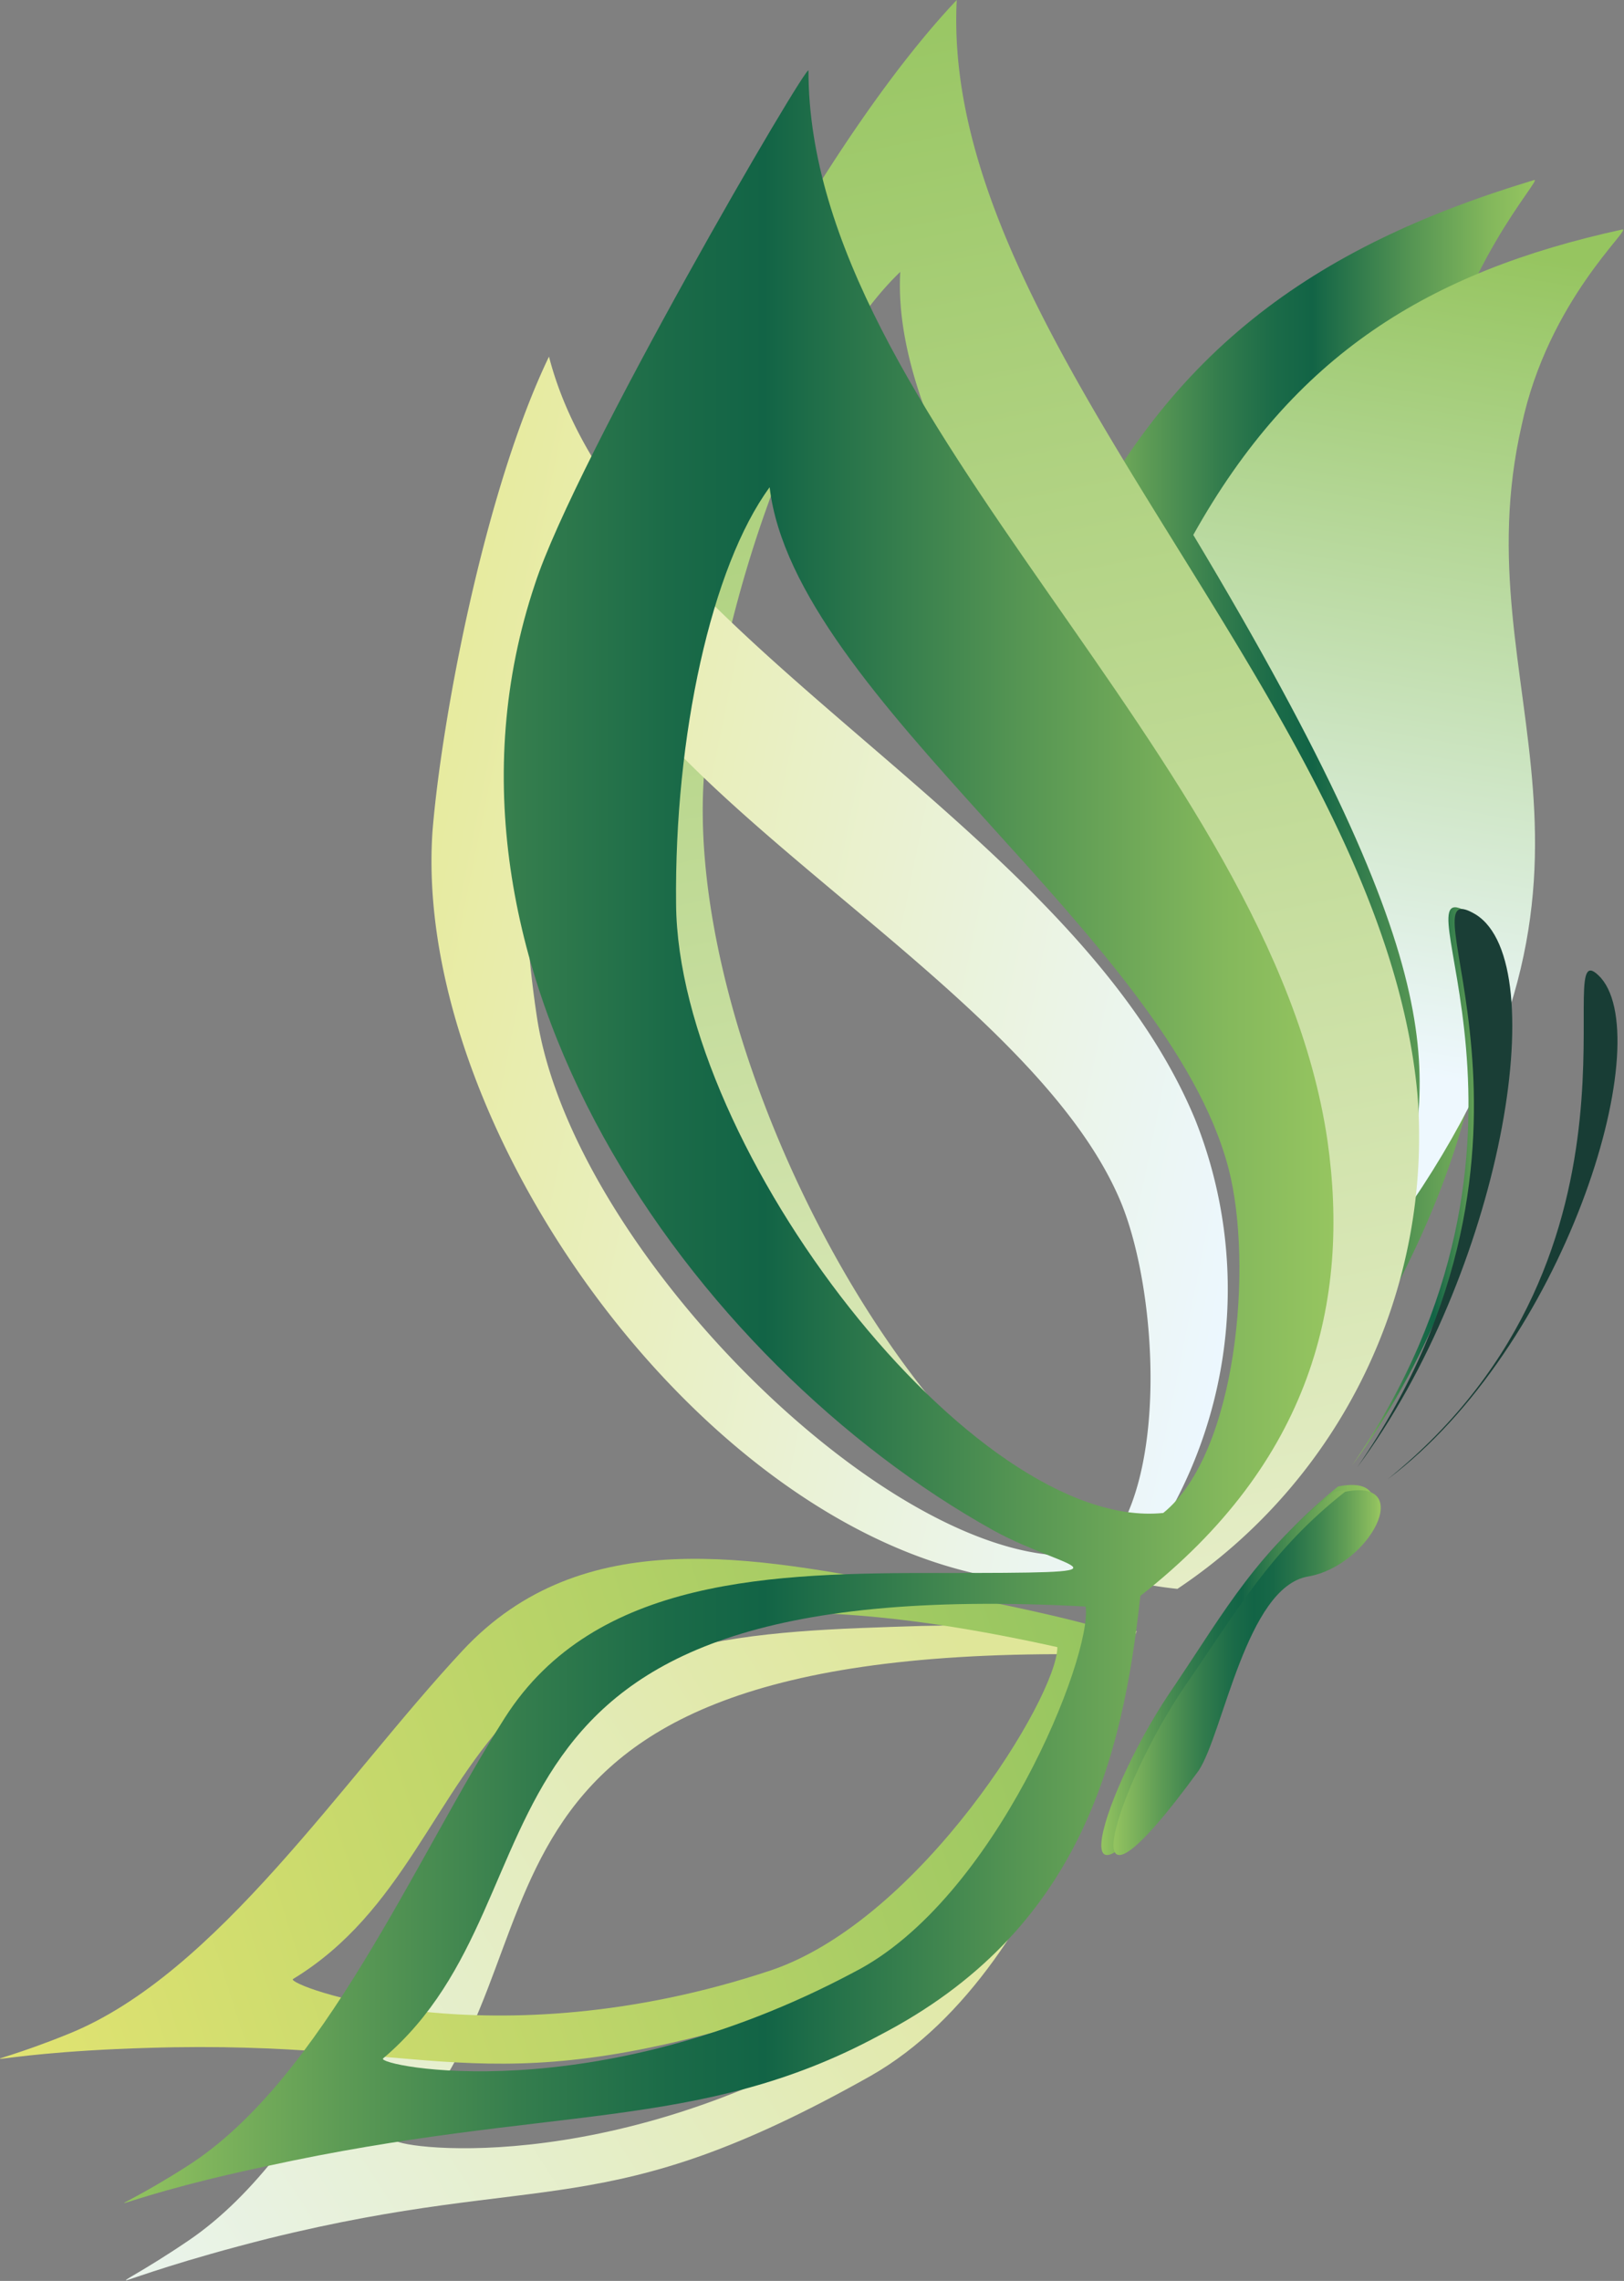 <svg xmlns="http://www.w3.org/2000/svg" xmlns:xlink="http://www.w3.org/1999/xlink" width="92" height="129.2"><rect width="100%" height="100%" fill="#808080" stroke="none"/><defs><linearGradient id="s" x1="295.73" y1="266.12" x2="322.48" y2="266.12" gradientTransform="matrix(-1 0 0 1 638.55 0)" gradientUnits="userSpaceOnUse"><stop offset="0" stop-color="#96c560"/><stop offset=".09" stop-color="#84b85c"/><stop offset=".26" stop-color="#559553"/><stop offset=".47" stop-color="#126446"/><stop offset=".55" stop-color="#1b6b48"/><stop offset=".67" stop-color="#347d4d"/><stop offset=".82" stop-color="#5d9b55"/><stop offset="1" stop-color="#94c460"/><stop offset="1" stop-color="#96c560"/></linearGradient><linearGradient id="t" x1="300.89" y1="236.52" x2="308.64" y2="282.72" gradientTransform="matrix(-1 0 0 1 638.55 0)" gradientUnits="userSpaceOnUse"><stop offset="0" stop-color="#96c560"/><stop offset="1" stop-color="#eef8fe"/></linearGradient><linearGradient id="u" x1="297.31" y1="290.12" x2="306.06" y2="290.12" xlink:href="#s"/><linearGradient id="v" x1="304.98" y1="317.38" x2="319.99" y2="317.38" xlink:href="#s"/><linearGradient id="w" x1="305.25" y1="317.66" x2="320.26" y2="317.66" xlink:href="#s"/><linearGradient id="x" x1="304.56" y1="317.66" x2="319.57" y2="317.66" gradientTransform="matrix(-1 0 0 1 638.55 0)" gradientUnits="userSpaceOnUse"><stop offset="0" stop-color="#96c560"/><stop offset=".01" stop-color="#8fc05f"/><stop offset=".12" stop-color="#639f56"/><stop offset=".22" stop-color="#40864f"/><stop offset=".32" stop-color="#27734a"/><stop offset=".4" stop-color="#176847"/><stop offset=".47" stop-color="#126446"/><stop offset=".55" stop-color="#1b6b48"/><stop offset=".67" stop-color="#347d4d"/><stop offset=".82" stop-color="#5d9b55"/><stop offset="1" stop-color="#94c460"/><stop offset="1" stop-color="#96c560"/></linearGradient><linearGradient id="y" x1="386.22" y1="358.44" x2="325.91" y2="319.53" gradientTransform="matrix(-1 0 0 1 638.55 0)" gradientUnits="userSpaceOnUse"><stop offset="0" stop-color="#ecf7fe"/><stop offset="1" stop-color="#dfe699"/></linearGradient><linearGradient id="z" x1="320.27" y1="316.92" x2="385.93" y2="337.85" gradientTransform="matrix(-1 0 0 1 638.55 0)" gradientUnits="userSpaceOnUse"><stop offset="0" stop-color="#96c560"/><stop offset="1" stop-color="#e5e573"/></linearGradient><linearGradient id="aa" x1="336.41" y1="221.29" x2="317.79" y2="312.95" gradientTransform="matrix(-1 0 0 1 638.55 0)" gradientUnits="userSpaceOnUse"><stop offset="0" stop-color="#96c560"/><stop offset="1" stop-color="#e5edc6"/></linearGradient><linearGradient id="ab" x1="300" y1="268.32" x2="373.44" y2="268.32" gradientTransform="matrix(-.98 -.2 -.2 .98 675.93 80.33)" gradientUnits="userSpaceOnUse"><stop offset="0" stop-color="#ecf7fe"/><stop offset="1" stop-color="#e5e573"/></linearGradient><linearGradient id="ac" x1="307.12" y1="287.31" x2="375.63" y2="287.31" xlink:href="#s"/><radialGradient id="c" cx="413.34" cy="220.62" r="13.55" gradientTransform="matrix(-1.38 0 0 1.34 788.49 -76.55)" gradientUnits="userSpaceOnUse"><stop offset="0" stop-color="#fff"/><stop offset="1"/></radialGradient><radialGradient id="f" cx="413.34" cy="220.62" r="13.55" gradientTransform="matrix(-1.38 0 0 1.34 788.49 -76.55)" gradientUnits="userSpaceOnUse"><stop offset="0" stop-color="#fff"/><stop offset="1" stop-color="#fff"/></radialGradient><radialGradient id="i" cx="338.2" cy="240.3" r="15.27" gradientTransform="matrix(-1.38 0 0 1.34 788.49 -76.55)" gradientUnits="userSpaceOnUse"><stop offset="0" stop-color="#9c9c9c"/><stop offset=".17" stop-color="#797979"/><stop offset=".45" stop-color="#454545"/><stop offset=".69" stop-color="#1f1f1f"/><stop offset=".88" stop-color="#080808"/><stop offset="1"/></radialGradient><radialGradient id="l" cx="419.68" cy="277.94" r="13.55" xlink:href="#c"/><radialGradient id="o" cx="419.68" cy="277.94" r="13.55" xlink:href="#f"/><radialGradient id="r" cx="344.54" cy="297.63" r="15.27" xlink:href="#i"/><radialGradient id="ah" cx="338.2" cy="240.3" r="15.27" xlink:href="#f"/><radialGradient id="am" cx="344.54" cy="297.63" r="15.27" xlink:href="#f"/><filter id="b" x="198.64" y="-8502" width="37.67" height="32766" filterUnits="userSpaceOnUse" color-interpolation-filters="sRGB"><feFlood flood-color="#fff" result="bg"/><feBlend in="SourceGraphic" in2="bg"/></filter><filter id="e" x="198.64" y="200.33" width="37.67" height="36.49" filterUnits="userSpaceOnUse" color-interpolation-filters="sRGB"><feFlood flood-color="#fff" result="bg"/><feBlend in="SourceGraphic" in2="bg"/></filter><filter id="h" x="300.07" y="-8502" width="42.46" height="32766" filterUnits="userSpaceOnUse" color-interpolation-filters="sRGB"><feFlood flood-color="#fff" result="bg"/><feBlend in="SourceGraphic" in2="bg"/></filter><filter id="k" x="189.88" y="-8502" width="37.67" height="32766" filterUnits="userSpaceOnUse" color-interpolation-filters="sRGB"><feFlood flood-color="#fff" result="bg"/><feBlend in="SourceGraphic" in2="bg"/></filter><filter id="n" x="189.88" y="277.06" width="37.67" height="36.49" filterUnits="userSpaceOnUse" color-interpolation-filters="sRGB"><feFlood flood-color="#fff" result="bg"/><feBlend in="SourceGraphic" in2="bg"/></filter><filter id="q" x="291.31" y="-8502" width="42.46" height="32766" filterUnits="userSpaceOnUse" color-interpolation-filters="sRGB"><feFlood flood-color="#fff" result="bg"/><feBlend in="SourceGraphic" in2="bg"/></filter><filter id="ag" x="300.07" y="224.35" width="42.46" height="41.13" filterUnits="userSpaceOnUse" color-interpolation-filters="sRGB"><feFlood flood-color="#fff" result="bg"/><feBlend in="SourceGraphic" in2="bg"/></filter><filter id="al" x="291.31" y="301.07" width="42.46" height="41.13" filterUnits="userSpaceOnUse" color-interpolation-filters="sRGB"><feFlood flood-color="#fff" result="bg"/><feBlend in="SourceGraphic" in2="bg"/></filter><mask id="d" x="198.64" y="200.33" width="37.67" height="36.49" maskUnits="userSpaceOnUse"><g mask="url(#a)" filter="url(#e)"><path d="M198.6 218.6c0 10.1 8.5 18.2 18.9 18.2s18.8-8.1 18.8-18.2a18.5 18.5 0 00-18.8-18.3c-10.4 0-18.9 8.2-18.9 18.3z" style="mix-blend-mode:multiply" fill="url(#c)"/></g></mask><mask id="m" x="189.88" y="277.06" width="37.67" height="36.49" maskUnits="userSpaceOnUse"><g mask="url(#j)" filter="url(#n)"><path d="M189.9 295.3c0 10.1 8.4 18.2 18.8 18.2s18.9-8.1 18.9-18.2-8.5-18.2-18.9-18.2-18.8 8.1-18.8 18.2z" style="mix-blend-mode:multiply" fill="url(#l)"/></g></mask><mask id="ad" x="-57.25" y="-22.52" width="37.67" height="36.49" maskUnits="userSpaceOnUse"><g filter="url(#ae)"><g mask="url(#d)" transform="translate(-255.9 -222.9)"><path d="M198.6 218.6c0 10.1 8.5 18.2 18.9 18.2s18.8-8.1 18.8-18.2a18.5 18.5 0 00-18.8-18.3c-10.4 0-18.9 8.2-18.9 18.3z" fill="url(#f)"/></g></g></mask><mask id="af" x="44.18" y="1.5" width="42.46" height="41.13" maskUnits="userSpaceOnUse"><g filter="url(#ag)"><g mask="url(#g)" transform="translate(-255.9 -222.9)"><path d="M300.1 244.9c0 11.4 9.5 20.6 21.2 20.6s21.2-9.2 21.2-20.6-9.5-20.6-21.2-20.6-21.2 9.3-21.2 20.6z" style="mix-blend-mode:multiply" fill="url(#i)"/></g></g></mask><mask id="ai" x="-66.01" y="54.21" width="37.67" height="36.49" maskUnits="userSpaceOnUse"><g filter="url(#aj)"><g mask="url(#m)" transform="translate(-255.9 -222.9)"><path d="M189.9 295.3c0 10.1 8.4 18.2 18.8 18.2s18.9-8.1 18.9-18.2-8.5-18.2-18.9-18.2-18.8 8.1-18.8 18.2z" fill="url(#o)"/></g></g></mask><mask id="ak" x="35.42" y="78.22" width="42.46" height="41.13" maskUnits="userSpaceOnUse"><g filter="url(#al)"><g mask="url(#p)" transform="translate(-255.9 -222.9)"><path d="M291.3 321.6c0 11.4 9.5 20.6 21.2 20.6s21.3-9.2 21.3-20.6-9.5-20.5-21.3-20.5-21.2 9.2-21.2 20.5z" style="mix-blend-mode:multiply" fill="url(#r)"/></g></g></mask></defs><g style="isolation:isolate" fill-rule="evenodd"><path d="M316.1 255.3c5.7-12.4 14.1-18.4 26.7-22.2.6-.2-4.5 5.1-5.8 13.4-2.6 18 10.9 27.8-3.9 52.7 1.2-9.6 3-15.7-17-43.9z" transform="translate(-255.9 -222.9)" style="mix-blend-mode:multiply" fill="url(#s)"/><path d="M323.5 253.2c5.7-10.2 13.3-14.9 24.3-17.3.6-.1-4.2 4-5.7 11.1-3.5 15.3 7.5 24.6-6.9 45 1.7-8.1 3.6-13.3-11.7-38.8z" transform="translate(-255.9 -222.9)" style="mix-blend-mode:multiply" fill="url(#t)"/><path d="M339.1 274.6c-4.4-2.7 6.2 12.7-6.6 31.3 8.1-10.9 11.2-28.5 6.6-31.3z" transform="translate(-255.9 -222.9)" style="mix-blend-mode:multiply" fill="url(#u)"/><path d="M83.6 51.8c-4.5-2.7 6.1 12.7-6.7 31.3 8.1-10.9 11.2-28.5 6.7-31.3z" style="mix-blend-mode:multiply" fill="#1a3e36"/><path d="M90.7 55.4c-3.2-3.5 4 15.4-12.1 28.4 10-7.5 15.3-24.7 12.1-28.4z" style="mix-blend-mode:multiply" fill="#183d35"/><path d="M331.7 307.1c-4.2 3.4-6.1 6.7-9 10.9-4 5.9-7.1 15.7.6 4.9 1.5-2 2.8-10.4 6.3-11s6.1-5.6 2.1-4.8z" transform="translate(-255.9 -222.9)" style="mix-blend-mode:multiply" fill="url(#v)"/><path d="M331.5 307.4c-4.3 3.3-6.2 6.7-9 10.9-4.1 5.8-7.2 15.6.6 4.9 1.4-2.1 2.7-10.4 6.2-11s6.1-5.6 2.2-4.8z" transform="translate(-255.9 -222.9)" style="mix-blend-mode:multiply" fill="url(#w)"/><path d="M332.1 307.4c-4.2 3.3-6.1 6.7-9 10.9-4 5.8-7.1 15.6.7 4.9 1.4-2.1 2.7-10.4 6.2-11s6.1-5.6 2.1-4.8z" transform="translate(-255.9 -222.9)" style="mix-blend-mode:multiply" fill="url(#x)"/><path d="M271.1 349.7c15.8-3.9 19-.7 34.1-9.2 11.1-6.3 14.8-25 15.1-25.2-1.5-.4-7.4-.4-12.2-.3-9.3.3-19.2.4-24.3 8.9s-9.7 20.8-17.2 25.9c-5.3 3.6-5.4 2.4 4.5-.1zm45.6-33.1c.5 2.8-4.3 16.8-12 21.3-14.5 8.6-26.8 6.6-26.4 6.2 10.6-10 1.1-27.7 38.4-27.5z" transform="translate(-255.9 -222.9)" style="mix-blend-mode:multiply" fill="url(#y)"/><path d="M264.3 338.9c16.2-.5 18.7 3.3 35.2-1.8 12.3-3.8 19.8-21.3 20.1-21.5-1.4-.7-7.1-1.9-11.9-2.8-9.1-1.7-18.8-3.7-25.6 3.6s-13.9 18.3-22.3 21.7c-5.9 2.4-5.7 1.1 4.5.8zm51.5-22.7c0 2.8-7.7 15.4-16.2 18.3-15.9 5.3-27.6.8-27.1.5 12.5-7.6 6.9-26.9 43.3-18.8z" transform="translate(-255.9 -222.9)" style="mix-blend-mode:multiply" fill="url(#z)"/><path d="M336.2 284.9c-2-21.9-27.1-42.5-26.1-62-6.9 7.3-14.3 21.2-17 28.1-8.3 21.1 6.3 59.5 29.5 61.9a30.8 30.8 0 0013.6-28zm-14.6 26c-12.8-.9-28.2-29.6-25.6-46 1.7-11.1 6.1-22 10.9-26.6-.8 14.2 21.4 34.4 22.9 50.4.6 6.6-2.7 19-8.2 22.2z" transform="translate(-255.9 -222.9)" style="mix-blend-mode:multiply" fill="url(#aa)"/><path d="M323.6 286.3c-7.1-17.1-32.5-27.3-36.6-43.2-3.7 7.7-6.1 20.7-6.6 26.9-1.3 19 20.1 46.1 39.3 42.2a25.9 25.9 0 003.9-25.9zm-5.2 24.5c-10.4 2.5-30.1-16.6-32.1-30.4-1.4-9.3-.6-19.2 2-24.1 3 11.6 25.9 22.2 31.1 34.7 2.1 5.1 2.7 15.9-1 19.8z" transform="translate(-255.9 -222.9)" style="mix-blend-mode:multiply" fill="url(#ab)"/><path d="M305.7 338.2c-10.2 5.5-18.7 3.9-34.7 7.4-9.9 2.1-9.8 3.4-4.5 0 7.7-4.9 12.9-17.4 18-25.4s15.3-8.2 24.6-8.2c11.9 0 7.3-.1 3.1-2.4-17.1-9.5-33.2-32.1-26-53.6 2.3-7.1 15.5-29.7 15.5-29.1 0 19.6 26.2 38.8 29.4 60.6 1.3 9.1-.9 18.2-10.6 25.8-1 9.2-3.4 19-14.8 24.9zm11.7-24.3c.4 2.8-5.1 16.6-13.1 20.7-14.8 7.9-27.1 5.3-26.7 4.9 11.2-9.5 2.5-27.6 39.8-25.6zm4.4-5.3c-10.7 1.1-27.5-20.6-27.6-34.5-.1-9.5 2-19.1 5.3-23.6 1.4 11.9 22.6 25.5 26 38.6 1.4 5.4.5 16.1-3.7 19.5z" transform="translate(-255.9 -222.9)" style="mix-blend-mode:multiply" fill="url(#ac)"/></g></svg>